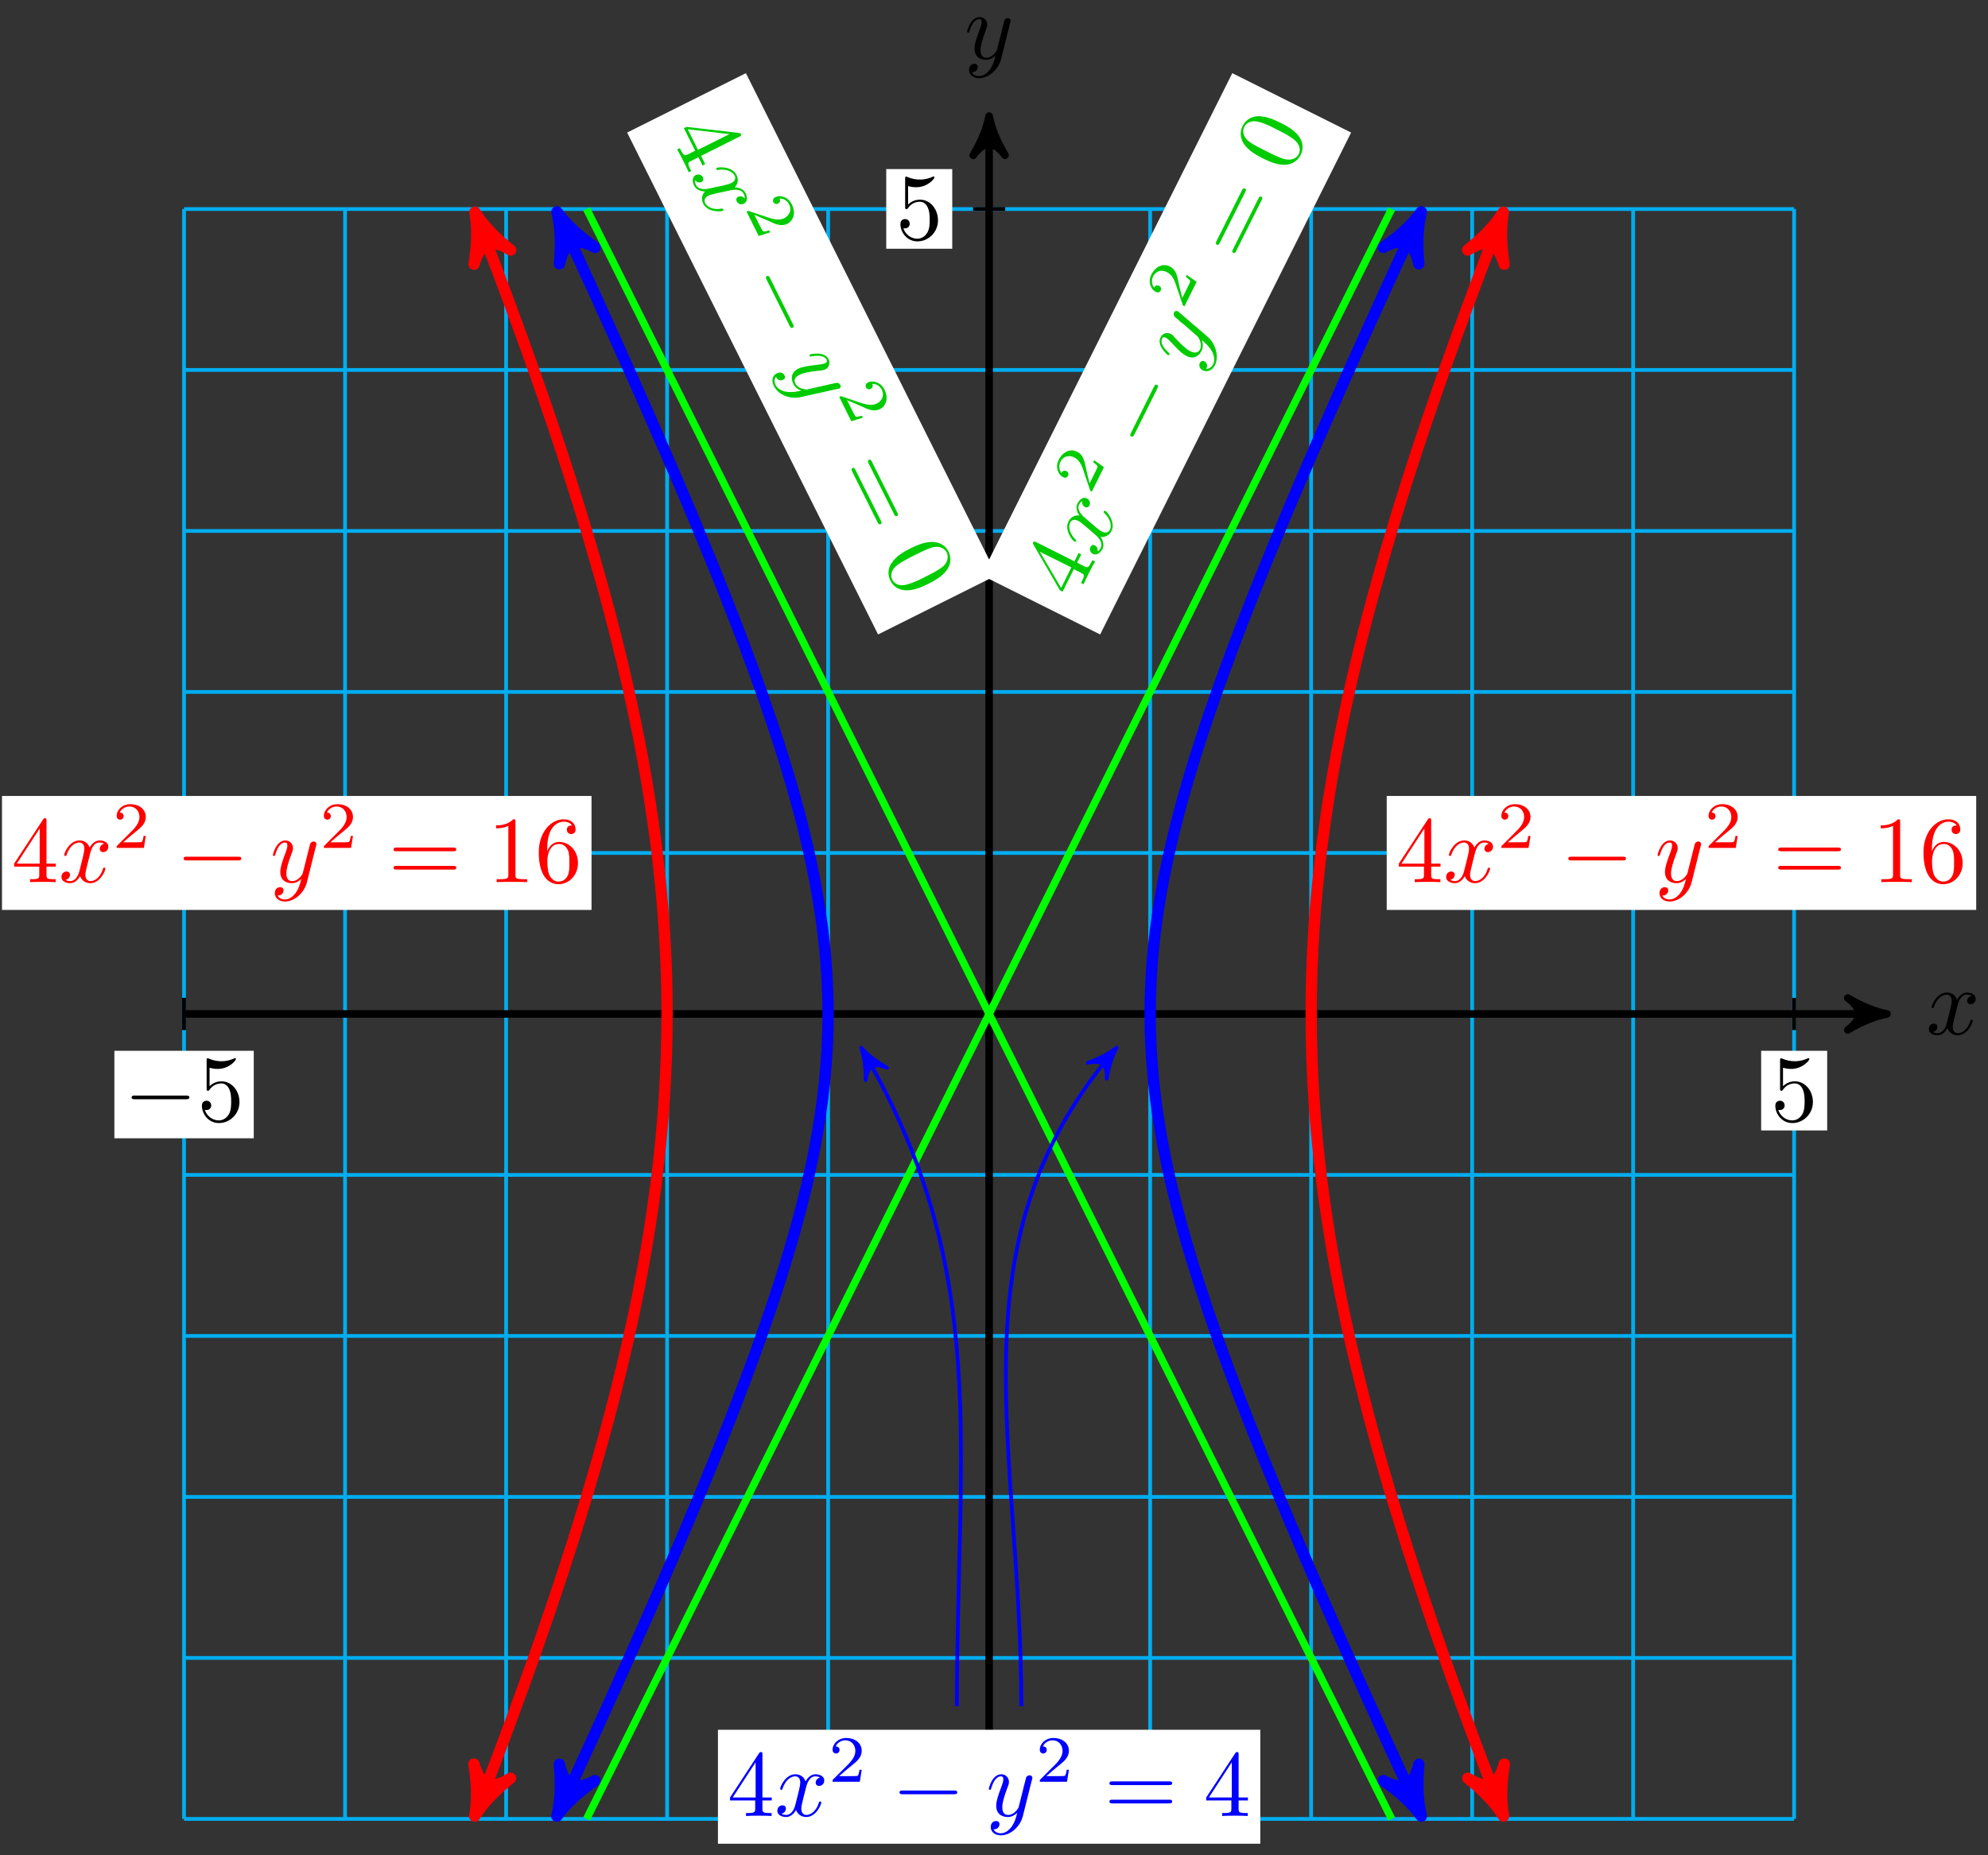 <?xml version="1.0" encoding="UTF-8"?>
<svg xmlns="http://www.w3.org/2000/svg" xmlns:xlink="http://www.w3.org/1999/xlink" width="210pt" height="196pt" viewBox="0 0 210 196" version="1.1">
<rect x="0" y="0" width="210" height="196" fill="#333333" stroke="none"/>
<defs>
<g>
<symbol overflow="visible" id="glyph0-0">
<path style="stroke:none;" d=""/>
</symbol>
<symbol overflow="visible" id="glyph0-1">
<path style="stroke:none;" d="M 3.328 -3.016 C 3.391 -3.266 3.625 -4.188 4.312 -4.188 C 4.359 -4.188 4.609 -4.188 4.812 -4.062 C 4.531 -4 4.344 -3.766 4.344 -3.516 C 4.344 -3.359 4.453 -3.172 4.719 -3.172 C 4.938 -3.172 5.25 -3.344 5.25 -3.75 C 5.25 -4.266 4.672 -4.406 4.328 -4.406 C 3.75 -4.406 3.406 -3.875 3.281 -3.656 C 3.031 -4.312 2.5 -4.406 2.203 -4.406 C 1.172 -4.406 0.594 -3.125 0.594 -2.875 C 0.594 -2.766 0.703 -2.766 0.719 -2.766 C 0.797 -2.766 0.828 -2.797 0.844 -2.875 C 1.188 -3.938 1.844 -4.188 2.188 -4.188 C 2.375 -4.188 2.719 -4.094 2.719 -3.516 C 2.719 -3.203 2.547 -2.547 2.188 -1.141 C 2.031 -0.531 1.672 -0.109 1.234 -0.109 C 1.172 -0.109 0.953 -0.109 0.734 -0.234 C 0.984 -0.297 1.203 -0.5 1.203 -0.781 C 1.203 -1.047 0.984 -1.125 0.844 -1.125 C 0.531 -1.125 0.297 -0.875 0.297 -0.547 C 0.297 -0.094 0.781 0.109 1.219 0.109 C 1.891 0.109 2.25 -0.594 2.266 -0.641 C 2.391 -0.281 2.75 0.109 3.344 0.109 C 4.375 0.109 4.938 -1.172 4.938 -1.422 C 4.938 -1.531 4.859 -1.531 4.828 -1.531 C 4.734 -1.531 4.719 -1.484 4.688 -1.422 C 4.359 -0.344 3.688 -0.109 3.375 -0.109 C 2.984 -0.109 2.828 -0.422 2.828 -0.766 C 2.828 -0.984 2.875 -1.203 2.984 -1.641 Z M 3.328 -3.016 "/>
</symbol>
<symbol overflow="visible" id="glyph0-2">
<path style="stroke:none;" d="M 4.844 -3.797 C 4.891 -3.938 4.891 -3.953 4.891 -4.031 C 4.891 -4.203 4.75 -4.297 4.594 -4.297 C 4.5 -4.297 4.344 -4.234 4.25 -4.094 C 4.234 -4.031 4.141 -3.734 4.109 -3.547 C 4.031 -3.297 3.969 -3.016 3.906 -2.75 L 3.453 -0.953 C 3.422 -0.812 2.984 -0.109 2.328 -0.109 C 1.828 -0.109 1.719 -0.547 1.719 -0.922 C 1.719 -1.375 1.891 -2 2.219 -2.875 C 2.375 -3.281 2.422 -3.391 2.422 -3.594 C 2.422 -4.031 2.109 -4.406 1.609 -4.406 C 0.656 -4.406 0.297 -2.953 0.297 -2.875 C 0.297 -2.766 0.391 -2.766 0.406 -2.766 C 0.516 -2.766 0.516 -2.797 0.562 -2.953 C 0.844 -3.891 1.234 -4.188 1.578 -4.188 C 1.656 -4.188 1.828 -4.188 1.828 -3.875 C 1.828 -3.625 1.719 -3.359 1.656 -3.172 C 1.25 -2.109 1.078 -1.547 1.078 -1.078 C 1.078 -0.188 1.703 0.109 2.297 0.109 C 2.688 0.109 3.016 -0.062 3.297 -0.344 C 3.172 0.172 3.047 0.672 2.656 1.203 C 2.391 1.531 2.016 1.828 1.562 1.828 C 1.422 1.828 0.969 1.797 0.797 1.406 C 0.953 1.406 1.094 1.406 1.219 1.281 C 1.328 1.203 1.422 1.062 1.422 0.875 C 1.422 0.562 1.156 0.531 1.062 0.531 C 0.828 0.531 0.5 0.688 0.5 1.172 C 0.5 1.672 0.938 2.047 1.562 2.047 C 2.578 2.047 3.609 1.141 3.891 0.016 Z M 4.844 -3.797 "/>
</symbol>
<symbol overflow="visible" id="glyph1-0">
<path style="stroke:none;" d=""/>
</symbol>
<symbol overflow="visible" id="glyph1-1">
<path style="stroke:none;" d="M 6.562 -2.297 C 6.734 -2.297 6.922 -2.297 6.922 -2.5 C 6.922 -2.688 6.734 -2.688 6.562 -2.688 L 1.172 -2.688 C 1 -2.688 0.828 -2.688 0.828 -2.5 C 0.828 -2.297 1 -2.297 1.172 -2.297 Z M 6.562 -2.297 "/>
</symbol>
<symbol overflow="visible" id="glyph2-0">
<path style="stroke:none;" d=""/>
</symbol>
<symbol overflow="visible" id="glyph2-1">
<path style="stroke:none;" d="M 4.469 -2 C 4.469 -3.188 3.656 -4.188 2.578 -4.188 C 2.109 -4.188 1.672 -4.031 1.312 -3.672 L 1.312 -5.625 C 1.516 -5.562 1.844 -5.5 2.156 -5.5 C 3.391 -5.5 4.094 -6.406 4.094 -6.531 C 4.094 -6.594 4.062 -6.641 3.984 -6.641 C 3.984 -6.641 3.953 -6.641 3.906 -6.609 C 3.703 -6.516 3.219 -6.312 2.547 -6.312 C 2.156 -6.312 1.688 -6.391 1.219 -6.594 C 1.141 -6.625 1.125 -6.625 1.109 -6.625 C 1 -6.625 1 -6.547 1 -6.391 L 1 -3.438 C 1 -3.266 1 -3.188 1.141 -3.188 C 1.219 -3.188 1.234 -3.203 1.281 -3.266 C 1.391 -3.422 1.75 -3.969 2.562 -3.969 C 3.078 -3.969 3.328 -3.516 3.406 -3.328 C 3.562 -2.953 3.594 -2.578 3.594 -2.078 C 3.594 -1.719 3.594 -1.125 3.344 -0.703 C 3.109 -0.312 2.734 -0.062 2.281 -0.062 C 1.562 -0.062 0.984 -0.594 0.812 -1.172 C 0.844 -1.172 0.875 -1.156 0.984 -1.156 C 1.312 -1.156 1.484 -1.406 1.484 -1.641 C 1.484 -1.891 1.312 -2.141 0.984 -2.141 C 0.844 -2.141 0.5 -2.062 0.5 -1.609 C 0.5 -0.75 1.188 0.219 2.297 0.219 C 3.453 0.219 4.469 -0.734 4.469 -2 Z M 4.469 -2 "/>
</symbol>
<symbol overflow="visible" id="glyph2-2">
<path style="stroke:none;" d="M 2.938 -1.641 L 2.938 -0.781 C 2.938 -0.422 2.906 -0.312 2.172 -0.312 L 1.969 -0.312 L 1.969 0 C 2.375 -0.031 2.891 -0.031 3.312 -0.031 C 3.734 -0.031 4.25 -0.031 4.672 0 L 4.672 -0.312 L 4.453 -0.312 C 3.719 -0.312 3.703 -0.422 3.703 -0.781 L 3.703 -1.641 L 4.688 -1.641 L 4.688 -1.953 L 3.703 -1.953 L 3.703 -6.484 C 3.703 -6.688 3.703 -6.75 3.531 -6.75 C 3.453 -6.75 3.422 -6.75 3.344 -6.625 L 0.281 -1.953 L 0.281 -1.641 Z M 2.984 -1.953 L 0.562 -1.953 L 2.984 -5.672 Z M 2.984 -1.953 "/>
</symbol>
<symbol overflow="visible" id="glyph2-3">
<path style="stroke:none;" d="M 6.844 -3.266 C 7 -3.266 7.188 -3.266 7.188 -3.453 C 7.188 -3.656 7 -3.656 6.859 -3.656 L 0.891 -3.656 C 0.75 -3.656 0.562 -3.656 0.562 -3.453 C 0.562 -3.266 0.75 -3.266 0.891 -3.266 Z M 6.859 -1.328 C 7 -1.328 7.188 -1.328 7.188 -1.531 C 7.188 -1.719 7 -1.719 6.844 -1.719 L 0.891 -1.719 C 0.75 -1.719 0.562 -1.719 0.562 -1.531 C 0.562 -1.328 0.75 -1.328 0.891 -1.328 Z M 6.859 -1.328 "/>
</symbol>
<symbol overflow="visible" id="glyph2-4">
<path style="stroke:none;" d="M 2.938 -6.375 C 2.938 -6.625 2.938 -6.641 2.703 -6.641 C 2.078 -6 1.203 -6 0.891 -6 L 0.891 -5.688 C 1.094 -5.688 1.672 -5.688 2.188 -5.953 L 2.188 -0.781 C 2.188 -0.422 2.156 -0.312 1.266 -0.312 L 0.953 -0.312 L 0.953 0 C 1.297 -0.031 2.156 -0.031 2.562 -0.031 C 2.953 -0.031 3.828 -0.031 4.172 0 L 4.172 -0.312 L 3.859 -0.312 C 2.953 -0.312 2.938 -0.422 2.938 -0.781 Z M 2.938 -6.375 "/>
</symbol>
<symbol overflow="visible" id="glyph2-5">
<path style="stroke:none;" d="M 1.312 -3.266 L 1.312 -3.516 C 1.312 -6.031 2.547 -6.391 3.062 -6.391 C 3.297 -6.391 3.719 -6.328 3.938 -5.984 C 3.781 -5.984 3.391 -5.984 3.391 -5.547 C 3.391 -5.234 3.625 -5.078 3.844 -5.078 C 4 -5.078 4.312 -5.172 4.312 -5.562 C 4.312 -6.156 3.875 -6.641 3.047 -6.641 C 1.766 -6.641 0.422 -5.359 0.422 -3.156 C 0.422 -0.484 1.578 0.219 2.5 0.219 C 3.609 0.219 4.562 -0.719 4.562 -2.031 C 4.562 -3.297 3.672 -4.25 2.562 -4.25 C 1.891 -4.25 1.516 -3.75 1.312 -3.266 Z M 2.5 -0.062 C 1.875 -0.062 1.578 -0.656 1.516 -0.812 C 1.328 -1.281 1.328 -2.078 1.328 -2.25 C 1.328 -3.031 1.656 -4.031 2.547 -4.031 C 2.719 -4.031 3.172 -4.031 3.484 -3.406 C 3.656 -3.047 3.656 -2.531 3.656 -2.047 C 3.656 -1.562 3.656 -1.062 3.484 -0.703 C 3.188 -0.109 2.734 -0.062 2.5 -0.062 Z M 2.5 -0.062 "/>
</symbol>
<symbol overflow="visible" id="glyph3-0">
<path style="stroke:none;" d=""/>
</symbol>
<symbol overflow="visible" id="glyph3-1">
<path style="stroke:none;" d="M -0.156 -3.359 L 0.609 -2.969 C 0.938 -2.812 1.016 -2.734 0.688 -2.078 L 0.594 -1.906 L 0.875 -1.766 C 1.031 -2.141 1.266 -2.594 1.453 -2.984 C 1.641 -3.359 1.875 -3.812 2.094 -4.172 L 1.812 -4.312 L 1.703 -4.125 C 1.375 -3.469 1.281 -3.5 0.953 -3.656 L 0.188 -4.047 L 0.625 -4.922 L 0.344 -5.062 L -0.094 -4.188 L -4.141 -6.219 C -4.328 -6.297 -4.375 -6.328 -4.453 -6.172 C -4.484 -6.109 -4.5 -6.078 -4.422 -5.953 L -1.625 -1.125 L -1.344 -0.984 Z M -0.422 -3.547 L -1.5 -1.375 L -3.75 -5.203 Z M -0.422 -3.547 "/>
</symbol>
<symbol overflow="visible" id="glyph3-2">
<path style="stroke:none;" d="M 0.141 -7.578 C 0.203 -7.719 0.297 -7.875 0.125 -7.969 C -0.047 -8.062 -0.141 -7.906 -0.203 -7.781 L -2.875 -2.438 C -2.938 -2.312 -3.016 -2.141 -2.844 -2.047 C -2.672 -1.953 -2.594 -2.125 -2.531 -2.25 Z M 1.875 -6.734 C 1.938 -6.859 2.031 -7.016 1.844 -7.109 C 1.688 -7.188 1.594 -7.031 1.531 -6.891 L -1.141 -1.562 C -1.203 -1.438 -1.281 -1.266 -1.125 -1.188 C -0.938 -1.094 -0.859 -1.266 -0.797 -1.391 Z M 1.875 -6.734 "/>
</symbol>
<symbol overflow="visible" id="glyph3-3">
<path style="stroke:none;" d="M -0.797 -5.516 C -1.516 -5.875 -2.25 -6.188 -3.062 -6.219 C -4.125 -6.25 -4.641 -5.562 -4.812 -5.203 C -5.094 -4.656 -5.172 -3.891 -4.547 -3.109 C -4.062 -2.516 -3.391 -2.125 -2.672 -1.766 C -2.016 -1.438 -1.203 -1.062 -0.328 -1.094 C 0.578 -1.125 1.094 -1.688 1.312 -2.125 C 1.547 -2.609 1.703 -3.375 1.047 -4.188 C 0.578 -4.781 -0.109 -5.172 -0.797 -5.516 Z M 1.109 -2.219 C 0.938 -1.875 0.453 -1.453 -0.484 -1.719 C -1.062 -1.891 -1.891 -2.312 -2.422 -2.578 C -2.984 -2.859 -3.578 -3.156 -4.016 -3.453 C -5 -4.156 -4.75 -4.875 -4.641 -5.094 C -4.5 -5.391 -4.031 -5.891 -3.062 -5.609 C -2.5 -5.469 -1.828 -5.141 -1.281 -4.859 C -0.609 -4.516 0 -4.219 0.516 -3.828 C 1.297 -3.25 1.312 -2.625 1.109 -2.219 Z M 1.109 -2.219 "/>
</symbol>
<symbol overflow="visible" id="glyph4-0">
<path style="stroke:none;" d=""/>
</symbol>
<symbol overflow="visible" id="glyph4-1">
<path style="stroke:none;" d="M -1.219 -4.328 C -1.406 -4.484 -2.125 -5.125 -1.828 -5.734 C -1.797 -5.781 -1.688 -6 -1.484 -6.109 C -1.547 -5.828 -1.438 -5.578 -1.203 -5.469 C -1.062 -5.391 -0.859 -5.406 -0.734 -5.641 C -0.641 -5.844 -0.641 -6.203 -1.016 -6.375 C -1.469 -6.609 -1.844 -6.141 -2 -5.844 C -2.266 -5.328 -1.953 -4.781 -1.797 -4.578 C -2.5 -4.641 -2.812 -4.203 -2.953 -3.938 C -3.406 -3.016 -2.531 -1.922 -2.312 -1.812 C -2.203 -1.766 -2.156 -1.859 -2.141 -1.875 C -2.109 -1.953 -2.125 -1.984 -2.203 -2.031 C -2.984 -2.828 -2.922 -3.531 -2.766 -3.828 C -2.688 -4 -2.438 -4.266 -1.922 -4.016 C -1.641 -3.875 -1.141 -3.422 -0.031 -2.469 C 0.438 -2.047 0.656 -1.547 0.453 -1.156 C 0.438 -1.094 0.328 -0.906 0.125 -0.766 C 0.172 -1 0.078 -1.297 -0.172 -1.422 C -0.406 -1.547 -0.562 -1.375 -0.625 -1.25 C -0.766 -0.969 -0.656 -0.656 -0.359 -0.516 C 0.047 -0.312 0.438 -0.656 0.641 -1.047 C 0.938 -1.641 0.469 -2.281 0.438 -2.312 C 0.812 -2.266 1.328 -2.406 1.594 -2.938 C 2.047 -3.859 1.156 -4.953 0.938 -5.062 C 0.828 -5.109 0.797 -5.031 0.781 -5 C 0.734 -4.922 0.781 -4.875 0.828 -4.828 C 1.641 -4.062 1.562 -3.344 1.422 -3.062 C 1.234 -2.719 0.891 -2.719 0.578 -2.875 C 0.391 -2.969 0.203 -3.109 -0.141 -3.406 Z M -1.219 -4.328 "/>
</symbol>
<symbol overflow="visible" id="glyph4-2">
<path style="stroke:none;" d="M -1.219 -6.031 C -1.328 -6.141 -1.344 -6.141 -1.422 -6.172 C -1.578 -6.25 -1.719 -6.172 -1.797 -6.031 C -1.828 -5.953 -1.844 -5.781 -1.75 -5.625 C -1.719 -5.578 -1.484 -5.375 -1.328 -5.266 C -1.156 -5.078 -0.922 -4.891 -0.703 -4.734 L 0.688 -3.516 C 0.797 -3.422 1.234 -2.719 0.953 -2.125 C 0.719 -1.688 0.281 -1.781 -0.062 -1.938 C -0.469 -2.141 -0.938 -2.578 -1.594 -3.266 C -1.875 -3.594 -1.953 -3.688 -2.141 -3.781 C -2.531 -3.969 -3 -3.859 -3.219 -3.406 C -3.641 -2.562 -2.516 -1.594 -2.453 -1.547 C -2.344 -1.5 -2.297 -1.578 -2.281 -1.594 C -2.234 -1.703 -2.266 -1.719 -2.391 -1.828 C -3.109 -2.484 -3.203 -2.984 -3.047 -3.281 C -3.016 -3.359 -2.938 -3.516 -2.656 -3.375 C -2.438 -3.266 -2.234 -3.031 -2.109 -2.906 C -1.328 -2.062 -0.906 -1.656 -0.484 -1.453 C 0.312 -1.047 0.859 -1.469 1.125 -2 C 1.297 -2.359 1.281 -2.734 1.156 -3.109 C 1.578 -2.766 1.953 -2.422 2.266 -1.844 C 2.438 -1.453 2.547 -0.984 2.344 -0.578 C 2.281 -0.453 2.047 -0.062 1.609 -0.094 C 1.672 -0.234 1.734 -0.359 1.688 -0.516 C 1.672 -0.656 1.594 -0.797 1.422 -0.875 C 1.141 -1.016 0.984 -0.797 0.938 -0.719 C 0.844 -0.5 0.828 -0.141 1.266 0.078 C 1.719 0.297 2.25 0.078 2.531 -0.469 C 2.984 -1.391 2.625 -2.719 1.75 -3.484 Z M -1.219 -6.031 "/>
</symbol>
<symbol overflow="visible" id="glyph5-0">
<path style="stroke:none;" d=""/>
</symbol>
<symbol overflow="visible" id="glyph5-1">
<path style="stroke:none;" d="M 0.453 -3.703 L 0.344 -3.5 C 0.453 -3.422 0.797 -3.156 0.812 -3.047 C 0.828 -2.984 0.594 -2.516 0.547 -2.422 L -0.031 -1.266 C -0.281 -2.203 -0.344 -2.531 -0.453 -3.047 C -0.578 -3.688 -0.75 -4.312 -1.344 -4.594 C -2.094 -4.984 -2.891 -4.547 -3.297 -3.75 C -3.672 -2.984 -3.391 -2.188 -2.812 -1.906 C -2.516 -1.75 -2.344 -1.984 -2.312 -2.062 C -2.234 -2.188 -2.25 -2.438 -2.469 -2.547 C -2.578 -2.609 -2.844 -2.672 -3 -2.359 C -3.328 -2.766 -3.25 -3.25 -3.109 -3.547 C -2.797 -4.172 -2.156 -4.266 -1.656 -4 C -1.109 -3.734 -0.875 -3.141 -0.75 -2.812 L 0 -0.594 C 0.016 -0.484 0.031 -0.469 0.203 -0.391 L 1.484 -2.969 Z M 0.453 -3.703 "/>
</symbol>
<symbol overflow="visible" id="glyph6-0">
<path style="stroke:none;" d=""/>
</symbol>
<symbol overflow="visible" id="glyph6-1">
<path style="stroke:none;" d="M 0.891 -6.906 C 0.969 -7.062 1.047 -7.219 0.859 -7.312 C 0.688 -7.391 0.609 -7.234 0.531 -7.078 L -1.875 -2.25 C -1.953 -2.094 -2.031 -1.938 -1.859 -1.859 C -1.672 -1.766 -1.594 -1.922 -1.516 -2.078 Z M 0.891 -6.906 "/>
</symbol>
<symbol overflow="visible" id="glyph7-0">
<path style="stroke:none;" d=""/>
</symbol>
<symbol overflow="visible" id="glyph7-1">
<path style="stroke:none;" d="M 2.781 1.891 L 2.016 2.281 C 1.688 2.438 1.578 2.453 1.25 1.797 L 1.156 1.625 L 0.875 1.766 C 1.094 2.109 1.328 2.562 1.516 2.953 C 1.703 3.328 1.938 3.781 2.094 4.172 L 2.375 4.031 L 2.266 3.844 C 1.938 3.188 2.031 3.125 2.359 2.969 L 3.125 2.578 L 3.562 3.453 L 3.844 3.312 L 3.406 2.438 L 7.453 0.406 C 7.641 0.328 7.688 0.297 7.609 0.141 C 7.578 0.078 7.562 0.047 7.422 0.016 L 1.875 -0.625 L 1.594 -0.484 Z M 3.078 1.797 L 2 -0.375 L 6.406 0.141 Z M 3.078 1.797 "/>
</symbol>
<symbol overflow="visible" id="glyph7-2">
<path style="stroke:none;" d="M 5.984 4.672 C 6.047 4.812 6.141 4.969 6.312 4.875 C 6.484 4.781 6.391 4.625 6.328 4.5 L 3.656 -0.844 C 3.594 -0.969 3.516 -1.141 3.344 -1.047 C 3.172 -0.953 3.25 -0.781 3.312 -0.656 Z M 4.25 5.547 C 4.312 5.672 4.406 5.828 4.594 5.734 C 4.75 5.656 4.656 5.5 4.594 5.359 L 1.922 0.031 C 1.859 -0.094 1.781 -0.266 1.625 -0.188 C 1.438 -0.094 1.516 0.078 1.578 0.203 Z M 4.25 5.547 "/>
</symbol>
<symbol overflow="visible" id="glyph7-3">
<path style="stroke:none;" d="M 4.891 2.672 C 5.609 2.312 6.312 1.906 6.812 1.281 C 7.469 0.438 7.234 -0.375 7.062 -0.734 C 6.781 -1.281 6.234 -1.797 5.203 -1.766 C 4.469 -1.734 3.734 -1.438 3.016 -1.078 C 2.359 -0.75 1.578 -0.312 1.078 0.406 C 0.547 1.125 0.688 1.875 0.906 2.312 C 1.141 2.797 1.672 3.375 2.734 3.344 C 3.484 3.312 4.203 3.016 4.891 2.672 Z M 1.109 2.219 C 0.938 1.875 0.891 1.234 1.672 0.656 C 2.156 0.297 2.984 -0.125 3.516 -0.391 C 4.078 -0.672 4.672 -0.969 5.172 -1.141 C 6.312 -1.5 6.75 -0.875 6.859 -0.656 C 7 -0.359 7.125 0.328 6.344 0.922 C 5.875 1.281 5.203 1.609 4.656 1.891 C 3.984 2.234 3.375 2.531 2.766 2.703 C 1.828 3 1.312 2.625 1.109 2.219 Z M 1.109 2.219 "/>
</symbol>
<symbol overflow="visible" id="glyph8-0">
<path style="stroke:none;" d=""/>
</symbol>
<symbol overflow="visible" id="glyph8-1">
<path style="stroke:none;" d="M 4.188 1.641 C 4.438 1.578 5.375 1.375 5.672 1.984 C 5.703 2.031 5.812 2.25 5.797 2.484 C 5.609 2.266 5.312 2.203 5.078 2.312 C 4.938 2.391 4.828 2.562 4.953 2.797 C 5.047 3 5.328 3.203 5.703 3.031 C 6.156 2.797 6.031 2.203 5.875 1.906 C 5.609 1.391 4.984 1.312 4.734 1.297 C 5.219 0.797 5.062 0.266 4.922 0 C 4.469 -0.922 3.062 -0.859 2.844 -0.75 C 2.734 -0.703 2.781 -0.609 2.797 -0.594 C 2.828 -0.516 2.875 -0.516 2.953 -0.531 C 4.047 -0.703 4.578 -0.219 4.734 0.078 C 4.812 0.25 4.875 0.609 4.359 0.859 C 4.078 1 3.422 1.141 2 1.438 C 1.375 1.578 0.844 1.453 0.641 1.062 C 0.625 1 0.516 0.812 0.531 0.547 C 0.703 0.75 0.984 0.859 1.234 0.734 C 1.469 0.609 1.438 0.375 1.375 0.25 C 1.234 -0.031 0.906 -0.125 0.609 0.016 C 0.203 0.219 0.25 0.75 0.453 1.141 C 0.75 1.734 1.531 1.75 1.594 1.75 C 1.312 2.016 1.141 2.5 1.406 3.031 C 1.859 3.953 3.25 3.891 3.469 3.781 C 3.578 3.734 3.547 3.656 3.531 3.625 C 3.484 3.547 3.438 3.562 3.359 3.547 C 2.266 3.75 1.75 3.25 1.609 2.969 C 1.422 2.625 1.641 2.344 1.953 2.188 C 2.141 2.094 2.359 2.047 2.797 1.938 Z M 4.188 1.641 "/>
</symbol>
<symbol overflow="visible" id="glyph8-2">
<path style="stroke:none;" d="M 5.562 2.625 C 5.703 2.609 5.719 2.609 5.797 2.578 C 5.953 2.5 5.969 2.328 5.891 2.188 C 5.859 2.109 5.719 2 5.562 1.969 C 5.5 1.984 5.203 2.031 5.016 2.078 C 4.75 2.141 4.484 2.203 4.203 2.266 L 2.406 2.672 C 2.266 2.703 1.422 2.625 1.141 2.031 C 0.906 1.594 1.25 1.281 1.594 1.125 C 2 0.922 2.625 0.797 3.562 0.703 C 4 0.656 4.109 0.656 4.297 0.562 C 4.688 0.375 4.875 -0.078 4.656 -0.531 C 4.234 -1.375 2.766 -1.062 2.703 -1.016 C 2.594 -0.969 2.641 -0.891 2.656 -0.875 C 2.703 -0.766 2.734 -0.781 2.891 -0.828 C 3.859 -0.984 4.297 -0.766 4.453 -0.469 C 4.484 -0.391 4.562 -0.234 4.281 -0.094 C 4.062 0.016 3.766 0.031 3.578 0.062 C 2.453 0.188 1.875 0.281 1.453 0.484 C 0.656 0.891 0.672 1.562 0.938 2.094 C 1.109 2.453 1.406 2.672 1.781 2.797 C 1.266 2.922 0.766 3.016 0.109 2.906 C -0.312 2.828 -0.734 2.609 -0.938 2.203 C -1 2.078 -1.172 1.656 -0.891 1.344 C -0.828 1.484 -0.766 1.609 -0.594 1.672 C -0.484 1.719 -0.312 1.734 -0.141 1.656 C 0.141 1.516 0.047 1.266 0 1.188 C -0.094 0.969 -0.391 0.766 -0.828 0.984 C -1.281 1.203 -1.406 1.766 -1.125 2.312 C -0.672 3.234 0.594 3.75 1.719 3.484 Z M 5.562 2.625 "/>
</symbol>
<symbol overflow="visible" id="glyph9-0">
<path style="stroke:none;" d=""/>
</symbol>
<symbol overflow="visible" id="glyph9-1">
<path style="stroke:none;" d="M 2.703 2.578 L 2.594 2.375 C 2.453 2.422 2.047 2.531 1.969 2.484 C 1.891 2.453 1.656 1.984 1.609 1.891 L 1.031 0.734 C 1.938 1.109 2.219 1.25 2.703 1.453 C 3.297 1.75 3.906 1.969 4.5 1.688 C 5.25 1.297 5.391 0.422 4.984 -0.375 C 4.609 -1.141 3.797 -1.406 3.219 -1.125 C 2.922 -0.969 3 -0.672 3.031 -0.594 C 3.109 -0.469 3.312 -0.344 3.531 -0.453 C 3.641 -0.516 3.844 -0.672 3.688 -0.984 C 4.203 -1.016 4.562 -0.656 4.703 -0.359 C 5.016 0.266 4.688 0.828 4.188 1.094 C 3.641 1.359 3.031 1.172 2.719 1.094 L 0.469 0.344 C 0.391 0.297 0.375 0.312 0.203 0.391 L 1.484 2.969 Z M 2.703 2.578 "/>
</symbol>
<symbol overflow="visible" id="glyph10-0">
<path style="stroke:none;" d=""/>
</symbol>
<symbol overflow="visible" id="glyph10-1">
<path style="stroke:none;" d="M 4.984 4.844 C 5.062 5 5.141 5.156 5.328 5.062 C 5.5 4.984 5.422 4.828 5.344 4.672 L 2.938 -0.156 C 2.859 -0.312 2.781 -0.469 2.609 -0.391 C 2.422 -0.297 2.5 -0.141 2.578 0.016 Z M 4.984 4.844 "/>
</symbol>
<symbol overflow="visible" id="glyph11-0">
<path style="stroke:none;" d=""/>
</symbol>
<symbol overflow="visible" id="glyph11-1">
<path style="stroke:none;" d="M 3.516 -1.266 L 3.281 -1.266 C 3.266 -1.109 3.188 -0.703 3.094 -0.641 C 3.047 -0.594 2.516 -0.594 2.406 -0.594 L 1.125 -0.594 C 1.859 -1.234 2.109 -1.438 2.516 -1.766 C 3.031 -2.172 3.516 -2.609 3.516 -3.266 C 3.516 -4.109 2.781 -4.625 1.891 -4.625 C 1.031 -4.625 0.438 -4.016 0.438 -3.375 C 0.438 -3.031 0.734 -2.984 0.812 -2.984 C 0.969 -2.984 1.172 -3.109 1.172 -3.359 C 1.172 -3.484 1.125 -3.734 0.766 -3.734 C 0.984 -4.219 1.453 -4.375 1.781 -4.375 C 2.484 -4.375 2.844 -3.828 2.844 -3.266 C 2.844 -2.656 2.406 -2.188 2.188 -1.938 L 0.516 -0.266 C 0.438 -0.203 0.438 -0.188 0.438 0 L 3.312 0 Z M 3.516 -1.266 "/>
</symbol>
</g>
</defs>
<g id="surface1">
<path style="fill:none;stroke-width:0.399;stroke-linecap:butt;stroke-linejoin:miter;stroke:rgb(0%,67.839%,93.729%);stroke-opacity:1;stroke-miterlimit:10;" d="M -85.043 -85.041 L 85.039 -85.041 M -85.043 -68.035 L 85.039 -68.035 M -85.043 -51.024 L 85.039 -51.024 M -85.043 -34.017 L 85.039 -34.017 M -85.043 -17.006 L 85.039 -17.006 M -85.043 0 L 85.039 0 M -85.043 17.007 L 85.039 17.007 M -85.043 34.018 L 85.039 34.018 M -85.043 51.025 L 85.039 51.025 M -85.043 68.032 L 85.039 68.032 M -85.043 85.034 L 85.039 85.034 M -85.043 -85.041 L -85.043 85.042 M -68.035 -85.041 L -68.035 85.042 M -51.023 -85.041 L -51.023 85.042 M -34.015 -85.041 L -34.015 85.042 M -17.007 -85.041 L -17.007 85.042 M 0 -85.041 L 0 85.042 M 17.008 -85.041 L 17.008 85.042 M 34.016 -85.041 L 34.016 85.042 M 51.024 -85.041 L 51.024 85.042 M 68.032 -85.041 L 68.032 85.042 M 85.036 -85.041 L 85.036 85.042 " transform="matrix(1,0,0,-1,104.484,107.118)"/>
<path style="fill:none;stroke-width:0.797;stroke-linecap:butt;stroke-linejoin:miter;stroke:rgb(0%,0%,0%);stroke-opacity:1;stroke-miterlimit:10;" d="M -85.043 0 L 93.813 0 " transform="matrix(1,0,0,-1,104.484,107.118)"/>
<path style="fill-rule:nonzero;fill:rgb(0%,0%,0%);fill-opacity:1;stroke-width:0.797;stroke-linecap:butt;stroke-linejoin:round;stroke:rgb(0%,0%,0%);stroke-opacity:1;stroke-miterlimit:10;" d="M 1.036 0 C -0.261 0.258 -1.554 0.778 -3.108 1.684 C -1.554 0.52 -1.554 -0.519 -3.108 -1.683 C -1.554 -0.777 -0.261 -0.257 1.036 0 Z M 1.036 0 " transform="matrix(1,0,0,-1,198.296,107.118)"/>
<g style="fill:rgb(0%,0%,0%);fill-opacity:1;">
  <use xlink:href="#glyph0-1" x="203.449" y="109.263"/>
</g>
<path style="fill:none;stroke-width:0.797;stroke-linecap:butt;stroke-linejoin:miter;stroke:rgb(0%,0%,0%);stroke-opacity:1;stroke-miterlimit:10;" d="M 0 -85.041 L 0 93.811 " transform="matrix(1,0,0,-1,104.484,107.118)"/>
<path style="fill-rule:nonzero;fill:rgb(0%,0%,0%);fill-opacity:1;stroke-width:0.797;stroke-linecap:butt;stroke-linejoin:round;stroke:rgb(0%,0%,0%);stroke-opacity:1;stroke-miterlimit:10;" d="M 1.035 -0 C -0.258 0.257 -1.555 0.777 -3.11 1.683 C -1.555 0.519 -1.555 -0.52 -3.11 -1.684 C -1.555 -0.778 -0.258 -0.258 1.035 -0 Z M 1.035 -0 " transform="matrix(0,-1,-1,0,104.484,13.3)"/>
<g style="fill:rgb(0%,0%,0%);fill-opacity:1;">
  <use xlink:href="#glyph0-2" x="101.863" y="6.209"/>
</g>
<path style="fill:none;stroke-width:0.399;stroke-linecap:butt;stroke-linejoin:miter;stroke:rgb(0%,0%,0%);stroke-opacity:1;stroke-miterlimit:10;" d="M -85.043 1.7 L -85.043 -1.703 " transform="matrix(1,0,0,-1,104.484,107.118)"/>
<path style=" stroke:none;fill-rule:nonzero;fill:rgb(100%,100%,100%);fill-opacity:1;" d="M 12.082 120.254 L 26.805 120.254 L 26.805 111.012 L 12.082 111.012 Z M 12.082 120.254 "/>
<g style="fill:rgb(0%,0%,0%);fill-opacity:1;">
  <use xlink:href="#glyph1-1" x="13.078" y="118.427"/>
</g>
<g style="fill:rgb(0%,0%,0%);fill-opacity:1;">
  <use xlink:href="#glyph2-1" x="20.827" y="118.427"/>
</g>
<path style="fill:none;stroke-width:0.399;stroke-linecap:butt;stroke-linejoin:miter;stroke:rgb(0%,0%,0%);stroke-opacity:1;stroke-miterlimit:10;" d="M 85.039 1.7 L 85.039 -1.703 " transform="matrix(1,0,0,-1,104.484,107.118)"/>
<path style=" stroke:none;fill-rule:nonzero;fill:rgb(100%,100%,100%);fill-opacity:1;" d="M 186.039 119.426 L 193.012 119.426 L 193.012 111.012 L 186.039 111.012 Z M 186.039 119.426 "/>
<g style="fill:rgb(0%,0%,0%);fill-opacity:1;">
  <use xlink:href="#glyph2-1" x="187.035" y="118.427"/>
</g>
<path style="fill:none;stroke-width:0.399;stroke-linecap:butt;stroke-linejoin:miter;stroke:rgb(0%,0%,0%);stroke-opacity:1;stroke-miterlimit:10;" d="M 1.7 85.042 L -1.699 85.042 " transform="matrix(1,0,0,-1,104.484,107.118)"/>
<path style=" stroke:none;fill-rule:nonzero;fill:rgb(100%,100%,100%);fill-opacity:1;" d="M 93.617 26.277 L 100.59 26.277 L 100.59 17.863 L 93.617 17.863 Z M 93.617 26.277 "/>
<g style="fill:rgb(0%,0%,0%);fill-opacity:1;">
  <use xlink:href="#glyph2-1" x="94.614" y="25.282"/>
</g>
<path style="fill:none;stroke-width:0.797;stroke-linecap:butt;stroke-linejoin:miter;stroke:rgb(0%,100%,0%);stroke-opacity:1;stroke-miterlimit:10;" d="M -42.519 -85.041 C -42.519 -85.041 42.52 85.042 42.52 85.042 " transform="matrix(1,0,0,-1,104.484,107.118)"/>
<path style="fill:none;stroke-width:0.797;stroke-linecap:butt;stroke-linejoin:miter;stroke:rgb(0%,100%,0%);stroke-opacity:1;stroke-miterlimit:10;" d="M -42.519 85.042 C -42.519 85.042 42.52 -85.041 42.52 -85.041 " transform="matrix(1,0,0,-1,104.484,107.118)"/>
<path style="fill:none;stroke-width:1.196;stroke-linecap:butt;stroke-linejoin:miter;stroke:rgb(100%,0%,0%);stroke-opacity:1;stroke-miterlimit:10;" d="M 53.875 -83.553 C 53.559 -82.733 53.559 -82.733 53.184 -81.764 C 52.813 -80.795 52.227 -79.264 51.871 -78.319 C 51.516 -77.374 50.953 -75.878 50.614 -74.956 C 50.274 -74.034 49.739 -72.573 49.414 -71.675 C 49.086 -70.773 48.575 -69.347 48.262 -68.468 C 47.95 -67.589 47.461 -66.199 47.164 -65.339 C 46.868 -64.484 46.403 -63.121 46.118 -62.281 C 45.836 -61.441 45.391 -60.109 45.121 -59.289 C 44.852 -58.465 44.43 -57.16 44.172 -56.356 C 43.918 -55.555 43.516 -54.278 43.274 -53.489 C 43.032 -52.7 42.649 -51.45 42.418 -50.676 C 42.188 -49.907 41.828 -48.68 41.61 -47.922 C 41.391 -47.165 41.051 -45.962 40.844 -45.219 C 40.641 -44.473 40.321 -43.29 40.125 -42.559 C 39.934 -41.829 39.633 -40.669 39.45 -39.95 C 39.27 -39.232 38.985 -38.087 38.817 -37.38 C 38.645 -36.677 38.383 -35.552 38.223 -34.857 C 38.063 -34.158 37.821 -33.052 37.672 -32.365 C 37.524 -31.681 37.297 -30.591 37.161 -29.912 C 37.024 -29.236 36.817 -28.158 36.692 -27.49 C 36.567 -26.822 36.375 -25.756 36.258 -25.096 C 36.145 -24.436 35.973 -23.381 35.868 -22.729 C 35.766 -22.072 35.606 -21.033 35.516 -20.389 C 35.422 -19.741 35.282 -18.709 35.2 -18.069 C 35.118 -17.428 34.993 -16.405 34.918 -15.768 C 34.848 -15.131 34.743 -14.116 34.68 -13.487 C 34.618 -12.854 34.528 -11.846 34.477 -11.218 C 34.426 -10.589 34.352 -9.585 34.313 -8.96 C 34.27 -8.335 34.215 -7.335 34.184 -6.71 C 34.157 -6.089 34.114 -5.093 34.094 -4.472 C 34.075 -3.851 34.047 -2.859 34.039 -2.238 C 34.028 -1.617 34.02 -0.621 34.02 -0.003 C 34.02 0.614 34.028 1.594 34.039 2.211 C 34.047 2.828 34.071 3.828 34.09 4.449 C 34.11 5.07 34.153 6.063 34.184 6.688 C 34.215 7.309 34.27 8.305 34.313 8.93 C 34.352 9.555 34.426 10.562 34.477 11.191 C 34.528 11.82 34.618 12.824 34.68 13.457 C 34.739 14.086 34.848 15.101 34.918 15.738 C 34.989 16.374 35.114 17.398 35.196 18.038 C 35.278 18.679 35.418 19.71 35.512 20.359 C 35.602 21.007 35.758 22.05 35.864 22.702 C 35.965 23.355 36.141 24.405 36.254 25.065 C 36.368 25.725 36.563 26.792 36.688 27.46 C 36.809 28.128 37.02 29.206 37.157 29.881 C 37.289 30.557 37.52 31.651 37.664 32.338 C 37.813 33.026 38.059 34.131 38.215 34.826 C 38.375 35.522 38.637 36.647 38.809 37.354 C 38.977 38.057 39.258 39.201 39.442 39.92 C 39.621 40.639 39.922 41.799 40.118 42.529 C 40.313 43.26 40.629 44.443 40.836 45.185 C 41.043 45.931 41.383 47.134 41.602 47.892 C 41.817 48.65 42.18 49.872 42.411 50.642 C 42.641 51.415 43.02 52.665 43.262 53.454 C 43.504 54.239 43.907 55.517 44.164 56.321 C 44.418 57.126 44.84 58.431 45.11 59.251 C 45.379 60.075 45.825 61.403 46.106 62.243 C 46.391 63.083 46.856 64.442 47.153 65.301 C 47.45 66.161 47.938 67.555 48.246 68.434 C 48.559 69.313 49.071 70.738 49.399 71.637 C 49.723 72.535 50.258 73.992 50.602 74.914 C 50.942 75.836 51.5 77.328 51.856 78.273 C 52.211 79.218 52.797 80.753 53.168 81.722 C 53.539 82.691 54.536 85.257 53.86 83.511 " transform="matrix(1,0,0,-1,104.484,107.118)"/>
<path style="fill-rule:nonzero;fill:rgb(100%,0%,0%);fill-opacity:1;stroke-width:1.196;stroke-linecap:butt;stroke-linejoin:round;stroke:rgb(100%,0%,0%);stroke-opacity:1;stroke-miterlimit:10;" d="M 1.278 0.001 C -0.317 0.319 -1.913 0.956 -3.827 2.072 C -1.912 0.636 -1.912 -0.637 -3.827 -2.073 C -1.914 -0.955 -0.317 -0.318 1.278 0.001 Z M 1.278 0.001 " transform="matrix(0.362,0.932,0.932,-0.362,158.361,190.677)"/>
<path style="fill-rule:nonzero;fill:rgb(100%,0%,0%);fill-opacity:1;stroke-width:1.196;stroke-linecap:butt;stroke-linejoin:round;stroke:rgb(100%,0%,0%);stroke-opacity:1;stroke-miterlimit:10;" d="M 1.275 -0.001 C -0.32 0.318 -1.913 0.956 -3.827 2.074 C -1.911 0.639 -1.914 -0.637 -3.825 -2.071 C -1.912 -0.954 -0.32 -0.319 1.275 -0.001 Z M 1.275 -0.001 " transform="matrix(0.362,-0.932,-0.932,-0.362,158.342,23.602)"/>
<path style="fill:none;stroke-width:1.196;stroke-linecap:butt;stroke-linejoin:miter;stroke:rgb(100%,0%,0%);stroke-opacity:1;stroke-miterlimit:10;" d="M -53.879 -83.553 C -53.558 -82.733 -53.558 -82.733 -53.183 -81.764 C -52.812 -80.795 -52.226 -79.264 -51.871 -78.319 C -51.515 -77.374 -50.957 -75.878 -50.613 -74.956 C -50.273 -74.034 -49.738 -72.573 -49.414 -71.675 C -49.086 -70.773 -48.574 -69.347 -48.261 -68.468 C -47.953 -67.589 -47.464 -66.199 -47.164 -65.339 C -46.867 -64.484 -46.402 -63.121 -46.117 -62.281 C -45.836 -61.441 -45.39 -60.109 -45.121 -59.289 C -44.851 -58.465 -44.429 -57.16 -44.172 -56.356 C -43.918 -55.555 -43.515 -54.278 -43.273 -53.489 C -43.031 -52.7 -42.648 -51.45 -42.418 -50.676 C -42.187 -49.907 -41.828 -48.68 -41.609 -47.922 C -41.39 -47.165 -41.05 -45.962 -40.847 -45.219 C -40.64 -44.473 -40.32 -43.29 -40.125 -42.559 C -39.933 -41.829 -39.632 -40.669 -39.449 -39.95 C -39.269 -39.232 -38.988 -38.087 -38.816 -37.38 C -38.644 -36.677 -38.382 -35.552 -38.222 -34.857 C -38.066 -34.158 -37.82 -33.052 -37.672 -32.365 C -37.527 -31.681 -37.297 -30.591 -37.16 -29.912 C -37.023 -29.236 -36.816 -28.158 -36.691 -27.49 C -36.566 -26.822 -36.375 -25.756 -36.257 -25.096 C -36.144 -24.436 -35.972 -23.381 -35.867 -22.729 C -35.765 -22.072 -35.609 -21.033 -35.515 -20.389 C -35.422 -19.741 -35.281 -18.709 -35.199 -18.069 C -35.117 -17.428 -34.992 -16.405 -34.922 -15.768 C -34.847 -15.131 -34.742 -14.116 -34.679 -13.487 C -34.621 -12.854 -34.531 -11.846 -34.476 -11.218 C -34.425 -10.589 -34.351 -9.585 -34.312 -8.96 C -34.273 -8.335 -34.214 -7.335 -34.187 -6.71 C -34.156 -6.089 -34.113 -5.093 -34.093 -4.472 C -34.074 -3.851 -34.047 -2.859 -34.039 -2.238 C -34.027 -1.617 -34.019 -0.621 -34.019 -0.003 C -34.019 0.614 -34.027 1.594 -34.039 2.211 C -34.047 2.828 -34.07 3.828 -34.089 4.449 C -34.113 5.07 -34.152 6.063 -34.183 6.688 C -34.214 7.309 -34.273 8.305 -34.312 8.93 C -34.351 9.555 -34.425 10.562 -34.476 11.191 C -34.527 11.82 -34.617 12.824 -34.679 13.457 C -34.742 14.086 -34.847 15.101 -34.918 15.738 C -34.992 16.374 -35.113 17.398 -35.195 18.038 C -35.277 18.679 -35.418 19.71 -35.511 20.359 C -35.601 21.007 -35.757 22.05 -35.863 22.702 C -35.964 23.355 -36.14 24.405 -36.254 25.065 C -36.371 25.725 -36.562 26.792 -36.687 27.46 C -36.812 28.128 -37.019 29.206 -37.156 29.881 C -37.293 30.557 -37.519 31.651 -37.664 32.338 C -37.812 33.026 -38.058 34.131 -38.214 34.826 C -38.375 35.522 -38.636 36.647 -38.808 37.354 C -38.98 38.057 -39.261 39.201 -39.441 39.92 C -39.625 40.639 -39.925 41.799 -40.117 42.529 C -40.312 43.26 -40.632 44.443 -40.836 45.185 C -41.043 45.931 -41.382 47.134 -41.601 47.892 C -41.82 48.65 -42.179 49.872 -42.41 50.642 C -42.64 51.415 -43.019 52.665 -43.261 53.454 C -43.507 54.239 -43.906 55.517 -44.164 56.321 C -44.418 57.126 -44.839 58.431 -45.109 59.251 C -45.379 60.075 -45.824 61.403 -46.105 62.243 C -46.39 63.083 -46.855 64.442 -47.152 65.301 C -47.449 66.161 -47.937 67.555 -48.25 68.434 C -48.558 69.313 -49.07 70.738 -49.398 71.637 C -49.722 72.535 -50.257 73.992 -50.601 74.914 C -50.941 75.836 -51.5 77.328 -51.855 78.273 C -52.211 79.218 -52.797 80.753 -53.168 81.722 C -53.539 82.691 -54.535 85.257 -53.859 83.511 " transform="matrix(1,0,0,-1,104.484,107.118)"/>
<path style="fill-rule:nonzero;fill:rgb(100%,0%,0%);fill-opacity:1;stroke-width:1.196;stroke-linecap:butt;stroke-linejoin:round;stroke:rgb(100%,0%,0%);stroke-opacity:1;stroke-miterlimit:10;" d="M 1.277 -0 C -0.318 0.319 -1.914 0.956 -3.828 2.073 C -1.912 0.638 -1.912 -0.636 -3.827 -2.071 C -1.914 -0.955 -0.317 -0.318 1.277 -0 Z M 1.277 -0 " transform="matrix(-0.362,0.932,0.932,0.362,50.607,190.677)"/>
<path style="fill-rule:nonzero;fill:rgb(100%,0%,0%);fill-opacity:1;stroke-width:1.196;stroke-linecap:butt;stroke-linejoin:round;stroke:rgb(100%,0%,0%);stroke-opacity:1;stroke-miterlimit:10;" d="M 1.275 0 C -0.32 0.318 -1.911 0.957 -3.824 2.074 C -1.913 0.64 -1.912 -0.639 -3.826 -2.071 C -1.914 -0.957 -0.32 -0.319 1.275 0 Z M 1.275 0 " transform="matrix(-0.362,-0.932,-0.932,0.362,50.626,23.602)"/>
<path style="fill:none;stroke-width:1.196;stroke-linecap:butt;stroke-linejoin:miter;stroke:rgb(0%,0%,100%);stroke-opacity:1;stroke-miterlimit:10;" d="M 45.125 -83.592 C 44.352 -81.92 44.352 -81.92 43.774 -80.667 C 43.196 -79.413 42.297 -77.456 41.75 -76.261 C 41.203 -75.065 40.356 -73.194 39.84 -72.054 C 39.325 -70.913 38.52 -69.128 38.036 -68.038 C 37.547 -66.949 36.789 -65.246 36.328 -64.207 C 35.871 -63.164 35.157 -61.539 34.723 -60.543 C 34.289 -59.551 33.614 -57.992 33.207 -57.039 C 32.797 -56.09 32.164 -54.602 31.782 -53.692 C 31.395 -52.782 30.797 -51.356 30.438 -50.485 C 30.075 -49.614 29.516 -48.247 29.176 -47.411 C 28.836 -46.575 28.309 -45.266 27.993 -44.466 C 27.672 -43.661 27.18 -42.407 26.883 -41.634 C 26.586 -40.864 26.121 -39.657 25.844 -38.915 C 25.567 -38.177 25.133 -37.017 24.875 -36.302 C 24.614 -35.591 24.215 -34.47 23.973 -33.783 C 23.731 -33.099 23.356 -32.017 23.133 -31.357 C 22.907 -30.693 22.563 -29.65 22.356 -29.01 C 22.149 -28.369 21.828 -27.361 21.637 -26.744 C 21.446 -26.123 21.153 -25.146 20.977 -24.549 C 20.801 -23.947 20.532 -22.998 20.371 -22.416 C 20.211 -21.83 19.965 -20.912 19.821 -20.342 C 19.672 -19.776 19.453 -18.881 19.321 -18.327 C 19.192 -17.772 18.993 -16.897 18.875 -16.358 C 18.758 -15.815 18.578 -14.96 18.477 -14.432 C 18.371 -13.905 18.219 -13.065 18.129 -12.546 C 18.039 -12.026 17.907 -11.202 17.828 -10.69 C 17.754 -10.183 17.641 -9.37 17.578 -8.866 C 17.516 -8.362 17.422 -7.562 17.371 -7.066 C 17.321 -6.569 17.25 -5.777 17.215 -5.28 C 17.176 -4.788 17.125 -4.003 17.102 -3.515 C 17.075 -3.023 17.043 -2.242 17.032 -1.753 C 17.02 -1.265 17.008 -0.484 17.008 0 C 17.008 0.485 17.02 1.262 17.032 1.746 C 17.043 2.235 17.075 3.016 17.102 3.508 C 17.125 3.996 17.176 4.785 17.211 5.277 C 17.25 5.77 17.321 6.563 17.371 7.059 C 17.422 7.555 17.512 8.355 17.578 8.859 C 17.641 9.363 17.754 10.176 17.828 10.683 C 17.907 11.195 18.039 12.019 18.129 12.539 C 18.219 13.058 18.371 13.898 18.477 14.425 C 18.578 14.957 18.754 15.808 18.871 16.351 C 18.989 16.89 19.188 17.765 19.321 18.32 C 19.45 18.87 19.672 19.769 19.817 20.335 C 19.961 20.902 20.207 21.823 20.368 22.409 C 20.528 22.991 20.797 23.94 20.973 24.538 C 21.149 25.14 21.442 26.116 21.633 26.737 C 21.825 27.354 22.145 28.362 22.352 29.003 C 22.559 29.643 22.907 30.686 23.129 31.346 C 23.356 32.01 23.727 33.092 23.969 33.776 C 24.211 34.463 24.61 35.58 24.871 36.291 C 25.129 37.006 25.563 38.166 25.84 38.908 C 26.121 39.647 26.582 40.857 26.879 41.627 C 27.176 42.396 27.672 43.65 27.989 44.455 C 28.305 45.256 28.832 46.564 29.172 47.4 C 29.512 48.236 30.071 49.599 30.434 50.47 C 30.793 51.341 31.391 52.771 31.774 53.681 C 32.161 54.591 32.793 56.079 33.203 57.028 C 33.61 57.981 34.282 59.536 34.715 60.528 C 35.149 61.524 35.864 63.153 36.325 64.192 C 36.782 65.231 37.539 66.938 38.028 68.028 C 38.516 69.114 39.317 70.899 39.832 72.039 C 40.348 73.18 41.2 75.047 41.743 76.242 C 42.289 77.437 43.188 79.398 43.766 80.652 C 44.344 81.906 45.903 85.277 45.118 83.577 " transform="matrix(1,0,0,-1,104.484,107.118)"/>
<path style="fill-rule:nonzero;fill:rgb(0%,0%,100%);fill-opacity:1;stroke-width:1.196;stroke-linecap:butt;stroke-linejoin:round;stroke:rgb(0%,0%,100%);stroke-opacity:1;stroke-miterlimit:10;" d="M 1.275 0 C -0.317 0.32 -1.912 0.955 -3.826 2.074 C -1.913 0.637 -1.913 -0.637 -3.826 -2.072 C -1.914 -0.955 -0.32 -0.32 1.275 0 Z M 1.275 0 " transform="matrix(0.42,0.907,0.907,-0.42,149.609,190.715)"/>
<path style="fill-rule:nonzero;fill:rgb(0%,0%,100%);fill-opacity:1;stroke-width:1.196;stroke-linecap:butt;stroke-linejoin:round;stroke:rgb(0%,0%,100%);stroke-opacity:1;stroke-miterlimit:10;" d="M 1.276 0 C -0.319 0.321 -1.913 0.956 -3.825 2.072 C -1.912 0.638 -1.912 -0.637 -3.825 -2.073 C -1.914 -0.956 -0.319 -0.321 1.276 0 Z M 1.276 0 " transform="matrix(0.42,-0.907,-0.907,-0.42,149.601,23.537)"/>
<path style="fill:none;stroke-width:1.196;stroke-linecap:butt;stroke-linejoin:miter;stroke:rgb(0%,0%,100%);stroke-opacity:1;stroke-miterlimit:10;" d="M -45.125 -83.592 C -44.351 -81.92 -44.351 -81.92 -43.773 -80.667 C -43.195 -79.413 -42.297 -77.456 -41.75 -76.261 C -41.207 -75.065 -40.355 -73.194 -39.839 -72.054 C -39.324 -70.913 -38.519 -69.128 -38.035 -68.038 C -37.547 -66.949 -36.789 -65.246 -36.332 -64.207 C -35.871 -63.164 -35.156 -61.539 -34.722 -60.543 C -34.289 -59.551 -33.617 -57.992 -33.207 -57.039 C -32.8 -56.09 -32.164 -54.602 -31.781 -53.692 C -31.394 -52.782 -30.8 -51.356 -30.437 -50.485 C -30.078 -49.614 -29.515 -48.247 -29.175 -47.411 C -28.836 -46.575 -28.312 -45.266 -27.992 -44.466 C -27.675 -43.661 -27.179 -42.407 -26.882 -41.634 C -26.586 -40.864 -26.125 -39.657 -25.843 -38.915 C -25.566 -38.177 -25.136 -37.017 -24.875 -36.302 C -24.617 -35.591 -24.214 -34.47 -23.972 -33.783 C -23.73 -33.099 -23.359 -32.017 -23.132 -31.357 C -22.91 -30.693 -22.562 -29.65 -22.355 -29.01 C -22.148 -28.369 -21.828 -27.361 -21.636 -26.744 C -21.445 -26.123 -21.152 -25.146 -20.976 -24.549 C -20.8 -23.947 -20.531 -22.998 -20.371 -22.416 C -20.211 -21.83 -19.964 -20.912 -19.82 -20.342 C -19.675 -19.776 -19.453 -18.881 -19.32 -18.327 C -19.191 -17.772 -18.992 -16.897 -18.875 -16.358 C -18.757 -15.815 -18.582 -14.96 -18.476 -14.432 C -18.375 -13.905 -18.218 -13.065 -18.129 -12.546 C -18.039 -12.026 -17.906 -11.202 -17.828 -10.69 C -17.754 -10.183 -17.64 -9.37 -17.578 -8.866 C -17.515 -8.362 -17.422 -7.562 -17.371 -7.066 C -17.32 -6.569 -17.25 -5.777 -17.214 -5.28 C -17.175 -4.788 -17.125 -4.003 -17.101 -3.515 C -17.074 -3.023 -17.047 -2.242 -17.031 -1.753 C -17.019 -1.265 -17.011 -0.484 -17.011 0 C -17.011 0.485 -17.019 1.262 -17.031 1.746 C -17.047 2.235 -17.074 3.016 -17.101 3.508 C -17.125 3.996 -17.175 4.785 -17.214 5.277 C -17.25 5.77 -17.32 6.563 -17.371 7.059 C -17.422 7.555 -17.515 8.355 -17.578 8.859 C -17.64 9.363 -17.754 10.176 -17.828 10.683 C -17.906 11.195 -18.039 12.019 -18.129 12.539 C -18.218 13.058 -18.371 13.898 -18.476 14.425 C -18.578 14.957 -18.754 15.808 -18.871 16.351 C -18.988 16.89 -19.187 17.765 -19.32 18.32 C -19.449 18.87 -19.672 19.769 -19.816 20.335 C -19.964 20.902 -20.207 21.823 -20.367 22.409 C -20.527 22.991 -20.797 23.94 -20.972 24.538 C -21.148 25.14 -21.441 26.116 -21.632 26.737 C -21.824 27.354 -22.144 28.362 -22.351 29.003 C -22.558 29.643 -22.906 30.686 -23.129 31.346 C -23.355 32.01 -23.726 33.092 -23.968 33.776 C -24.211 34.463 -24.613 35.58 -24.871 36.291 C -25.132 37.006 -25.562 38.166 -25.839 38.908 C -26.121 39.647 -26.582 40.857 -26.879 41.627 C -27.175 42.396 -27.672 43.65 -27.988 44.455 C -28.308 45.256 -28.832 46.564 -29.172 47.4 C -29.511 48.236 -30.074 49.599 -30.433 50.47 C -30.793 51.341 -31.39 52.771 -31.773 53.681 C -32.16 54.591 -32.793 56.079 -33.203 57.028 C -33.609 57.981 -34.285 59.536 -34.718 60.528 C -35.148 61.524 -35.863 63.153 -36.324 64.192 C -36.785 65.231 -37.543 66.938 -38.027 68.028 C -38.515 69.114 -39.316 70.899 -39.832 72.039 C -40.347 73.18 -41.199 75.047 -41.742 76.242 C -42.289 77.437 -43.187 79.398 -43.765 80.652 C -44.343 81.906 -45.902 85.277 -45.117 83.577 " transform="matrix(1,0,0,-1,104.484,107.118)"/>
<path style="fill-rule:nonzero;fill:rgb(0%,0%,100%);fill-opacity:1;stroke-width:1.196;stroke-linecap:butt;stroke-linejoin:round;stroke:rgb(0%,0%,100%);stroke-opacity:1;stroke-miterlimit:10;" d="M 1.274 0.001 C -0.319 0.317 -1.915 0.956 -3.826 2.072 C -1.914 0.638 -1.913 -0.636 -3.826 -2.073 C -1.912 -0.954 -0.317 -0.319 1.274 0.001 Z M 1.274 0.001 " transform="matrix(-0.42,0.907,0.907,0.42,59.359,190.715)"/>
<path style="fill-rule:nonzero;fill:rgb(0%,0%,100%);fill-opacity:1;stroke-width:1.196;stroke-linecap:butt;stroke-linejoin:round;stroke:rgb(0%,0%,100%);stroke-opacity:1;stroke-miterlimit:10;" d="M 1.276 -0.001 C -0.319 0.32 -1.915 0.956 -3.825 2.073 C -1.912 0.636 -1.912 -0.638 -3.825 -2.073 C -1.913 -0.956 -0.318 -0.318 1.276 -0.001 Z M 1.276 -0.001 " transform="matrix(-0.42,-0.907,-0.907,0.42,59.367,23.537)"/>
<path style=" stroke:none;fill-rule:nonzero;fill:rgb(100%,100%,100%);fill-opacity:1;" d="M 130.172 7.73 L 103.664 60.754 L 116.215 67.027 L 142.723 14.004 Z M 130.172 7.73 "/>
<g style="fill:rgb(0%,79.999%,0%);fill-opacity:1;">
  <use xlink:href="#glyph3-1" x="113.59" y="63.49"/>
</g>
<g style="fill:rgb(0%,79.999%,0%);fill-opacity:1;">
  <use xlink:href="#glyph4-1" x="115.817" y="59.034"/>
</g>
<g style="fill:rgb(0%,79.999%,0%);fill-opacity:1;">
  <use xlink:href="#glyph5-1" x="115.13" y="52.324"/>
</g>
<g style="fill:rgb(0%,79.999%,0%);fill-opacity:1;">
  <use xlink:href="#glyph6-1" x="121.352" y="47.964"/>
</g>
<g style="fill:rgb(0%,79.999%,0%);fill-opacity:1;">
  <use xlink:href="#glyph4-2" x="125.807" y="39.053"/>
</g>
<g style="fill:rgb(0%,79.999%,0%);fill-opacity:1;">
  <use xlink:href="#glyph5-1" x="124.918" y="32.748"/>
</g>
<g style="fill:rgb(0%,79.999%,0%);fill-opacity:1;">
  <use xlink:href="#glyph3-2" x="131.387" y="27.892"/>
</g>
<g style="fill:rgb(0%,79.999%,0%);fill-opacity:1;">
  <use xlink:href="#glyph3-3" x="136.082" y="18.5"/>
</g>
<path style=" stroke:none;fill-rule:nonzero;fill:rgb(100%,100%,100%);fill-opacity:1;" d="M 105.305 60.754 L 78.793 7.73 L 66.246 14.004 L 92.754 67.027 Z M 105.305 60.754 "/>
<g style="fill:rgb(0%,79.999%,0%);fill-opacity:1;">
  <use xlink:href="#glyph7-1" x="70.651" y="14.03"/>
</g>
<g style="fill:rgb(0%,79.999%,0%);fill-opacity:1;">
  <use xlink:href="#glyph8-1" x="72.879" y="18.486"/>
</g>
<g style="fill:rgb(0%,79.999%,0%);fill-opacity:1;">
  <use xlink:href="#glyph9-1" x="78.658" y="21.962"/>
</g>
<g style="fill:rgb(0%,79.999%,0%);fill-opacity:1;">
  <use xlink:href="#glyph10-1" x="78.413" y="29.556"/>
</g>
<g style="fill:rgb(0%,79.999%,0%);fill-opacity:1;">
  <use xlink:href="#glyph8-2" x="82.868" y="38.467"/>
</g>
<g style="fill:rgb(0%,79.999%,0%);fill-opacity:1;">
  <use xlink:href="#glyph9-1" x="88.445" y="41.538"/>
</g>
<g style="fill:rgb(0%,79.999%,0%);fill-opacity:1;">
  <use xlink:href="#glyph7-2" x="88.448" y="49.628"/>
</g>
<g style="fill:rgb(0%,79.999%,0%);fill-opacity:1;">
  <use xlink:href="#glyph7-3" x="93.144" y="59.02"/>
</g>
<path style=" stroke:none;fill-rule:nonzero;fill:rgb(100%,100%,100%);fill-opacity:1;" d="M 146.484 96.129 L 208.754 96.129 L 208.754 84.09 L 146.484 84.09 Z M 146.484 96.129 "/>
<g style="fill:rgb(100%,0%,0%);fill-opacity:1;">
  <use xlink:href="#glyph2-2" x="147.48" y="93.195"/>
</g>
<g style="fill:rgb(100%,0%,0%);fill-opacity:1;">
  <use xlink:href="#glyph0-1" x="152.462" y="93.195"/>
</g>
<g style="fill:rgb(100%,0%,0%);fill-opacity:1;">
  <use xlink:href="#glyph11-1" x="158.156" y="89.58"/>
</g>
<g style="fill:rgb(100%,0%,0%);fill-opacity:1;">
  <use xlink:href="#glyph1-1" x="164.839" y="93.195"/>
</g>
<g style="fill:rgb(100%,0%,0%);fill-opacity:1;">
  <use xlink:href="#glyph0-2" x="174.801" y="93.195"/>
</g>
<g style="fill:rgb(100%,0%,0%);fill-opacity:1;">
  <use xlink:href="#glyph11-1" x="180.043" y="89.58"/>
</g>
<g style="fill:rgb(100%,0%,0%);fill-opacity:1;">
  <use xlink:href="#glyph2-3" x="187.28" y="93.195"/>
</g>
<g style="fill:rgb(100%,0%,0%);fill-opacity:1;">
  <use xlink:href="#glyph2-4" x="197.781" y="93.195"/>
  <use xlink:href="#glyph2-5" x="202.762" y="93.195"/>
</g>
<path style=" stroke:none;fill-rule:nonzero;fill:rgb(100%,100%,100%);fill-opacity:1;" d="M 0.211 96.129 L 62.484 96.129 L 62.484 84.09 L 0.211 84.09 Z M 0.211 96.129 "/>
<g style="fill:rgb(100%,0%,0%);fill-opacity:1;">
  <use xlink:href="#glyph2-2" x="1.209" y="93.195"/>
</g>
<g style="fill:rgb(100%,0%,0%);fill-opacity:1;">
  <use xlink:href="#glyph0-1" x="6.191" y="93.195"/>
</g>
<g style="fill:rgb(100%,0%,0%);fill-opacity:1;">
  <use xlink:href="#glyph11-1" x="11.885" y="89.58"/>
</g>
<g style="fill:rgb(100%,0%,0%);fill-opacity:1;">
  <use xlink:href="#glyph1-1" x="18.568" y="93.195"/>
</g>
<g style="fill:rgb(100%,0%,0%);fill-opacity:1;">
  <use xlink:href="#glyph0-2" x="28.53" y="93.195"/>
</g>
<g style="fill:rgb(100%,0%,0%);fill-opacity:1;">
  <use xlink:href="#glyph11-1" x="33.772" y="89.58"/>
</g>
<g style="fill:rgb(100%,0%,0%);fill-opacity:1;">
  <use xlink:href="#glyph2-3" x="41.009" y="93.195"/>
</g>
<g style="fill:rgb(100%,0%,0%);fill-opacity:1;">
  <use xlink:href="#glyph2-4" x="51.51" y="93.195"/>
  <use xlink:href="#glyph2-5" x="56.491" y="93.195"/>
</g>
<path style=" stroke:none;fill-rule:nonzero;fill:rgb(100%,100%,100%);fill-opacity:1;" d="M 75.84 194.781 L 133.129 194.781 L 133.129 182.742 L 75.84 182.742 Z M 75.84 194.781 "/>
<g style="fill:rgb(0%,0%,100%);fill-opacity:1;">
  <use xlink:href="#glyph2-2" x="76.835" y="191.849"/>
</g>
<g style="fill:rgb(0%,0%,100%);fill-opacity:1;">
  <use xlink:href="#glyph0-1" x="81.817" y="191.849"/>
</g>
<g style="fill:rgb(0%,0%,100%);fill-opacity:1;">
  <use xlink:href="#glyph11-1" x="87.511" y="188.234"/>
</g>
<g style="fill:rgb(0%,0%,100%);fill-opacity:1;">
  <use xlink:href="#glyph1-1" x="94.194" y="191.849"/>
</g>
<g style="fill:rgb(0%,0%,100%);fill-opacity:1;">
  <use xlink:href="#glyph0-2" x="104.156" y="191.849"/>
</g>
<g style="fill:rgb(0%,0%,100%);fill-opacity:1;">
  <use xlink:href="#glyph11-1" x="109.398" y="188.234"/>
</g>
<g style="fill:rgb(0%,0%,100%);fill-opacity:1;">
  <use xlink:href="#glyph2-3" x="116.635" y="191.849"/>
</g>
<g style="fill:rgb(0%,0%,100%);fill-opacity:1;">
  <use xlink:href="#glyph2-2" x="127.136" y="191.849"/>
</g>
<path style="fill:none;stroke-width:0.399;stroke-linecap:butt;stroke-linejoin:miter;stroke:rgb(0%,0%,100%);stroke-opacity:1;stroke-miterlimit:10;" d="M -3.402 -73.136 C -3.402 -45.622 0.153 -27.232 -13.109 -4.265 " transform="matrix(1,0,0,-1,104.484,107.118)"/>
<path style="fill-rule:nonzero;fill:rgb(0%,0%,100%);fill-opacity:1;stroke-width:0.399;stroke-linecap:butt;stroke-linejoin:round;stroke:rgb(0%,0%,100%);stroke-opacity:1;stroke-miterlimit:10;" d="M 0.798 0 C -0.2 0.202 -1.195 0.596 -2.392 1.296 C -1.196 0.398 -1.195 -0.397 -2.39 -1.295 C -1.195 -0.6 -0.201 -0.199 0.798 0 Z M 0.798 0 " transform="matrix(-0.5,-0.866,-0.866,0.5,91.376,111.382)"/>
<path style="fill:none;stroke-width:0.399;stroke-linecap:butt;stroke-linejoin:miter;stroke:rgb(0%,0%,100%);stroke-opacity:1;stroke-miterlimit:10;" d="M 3.403 -73.136 C 3.403 -45.622 -4.082 -24.479 12.965 -4.163 " transform="matrix(1,0,0,-1,104.484,107.118)"/>
<path style="fill-rule:nonzero;fill:rgb(0%,0%,100%);fill-opacity:1;stroke-width:0.399;stroke-linecap:butt;stroke-linejoin:round;stroke:rgb(0%,0%,100%);stroke-opacity:1;stroke-miterlimit:10;" d="M 0.796 0.001 C -0.201 0.2 -1.195 0.6 -2.39 1.295 C -1.196 0.4 -1.194 -0.398 -2.389 -1.295 C -1.194 -0.598 -0.197 -0.2 0.796 0.001 Z M 0.796 0.001 " transform="matrix(0.643,-0.766,-0.766,-0.643,117.45,111.283)"/>
</g>
</svg>
